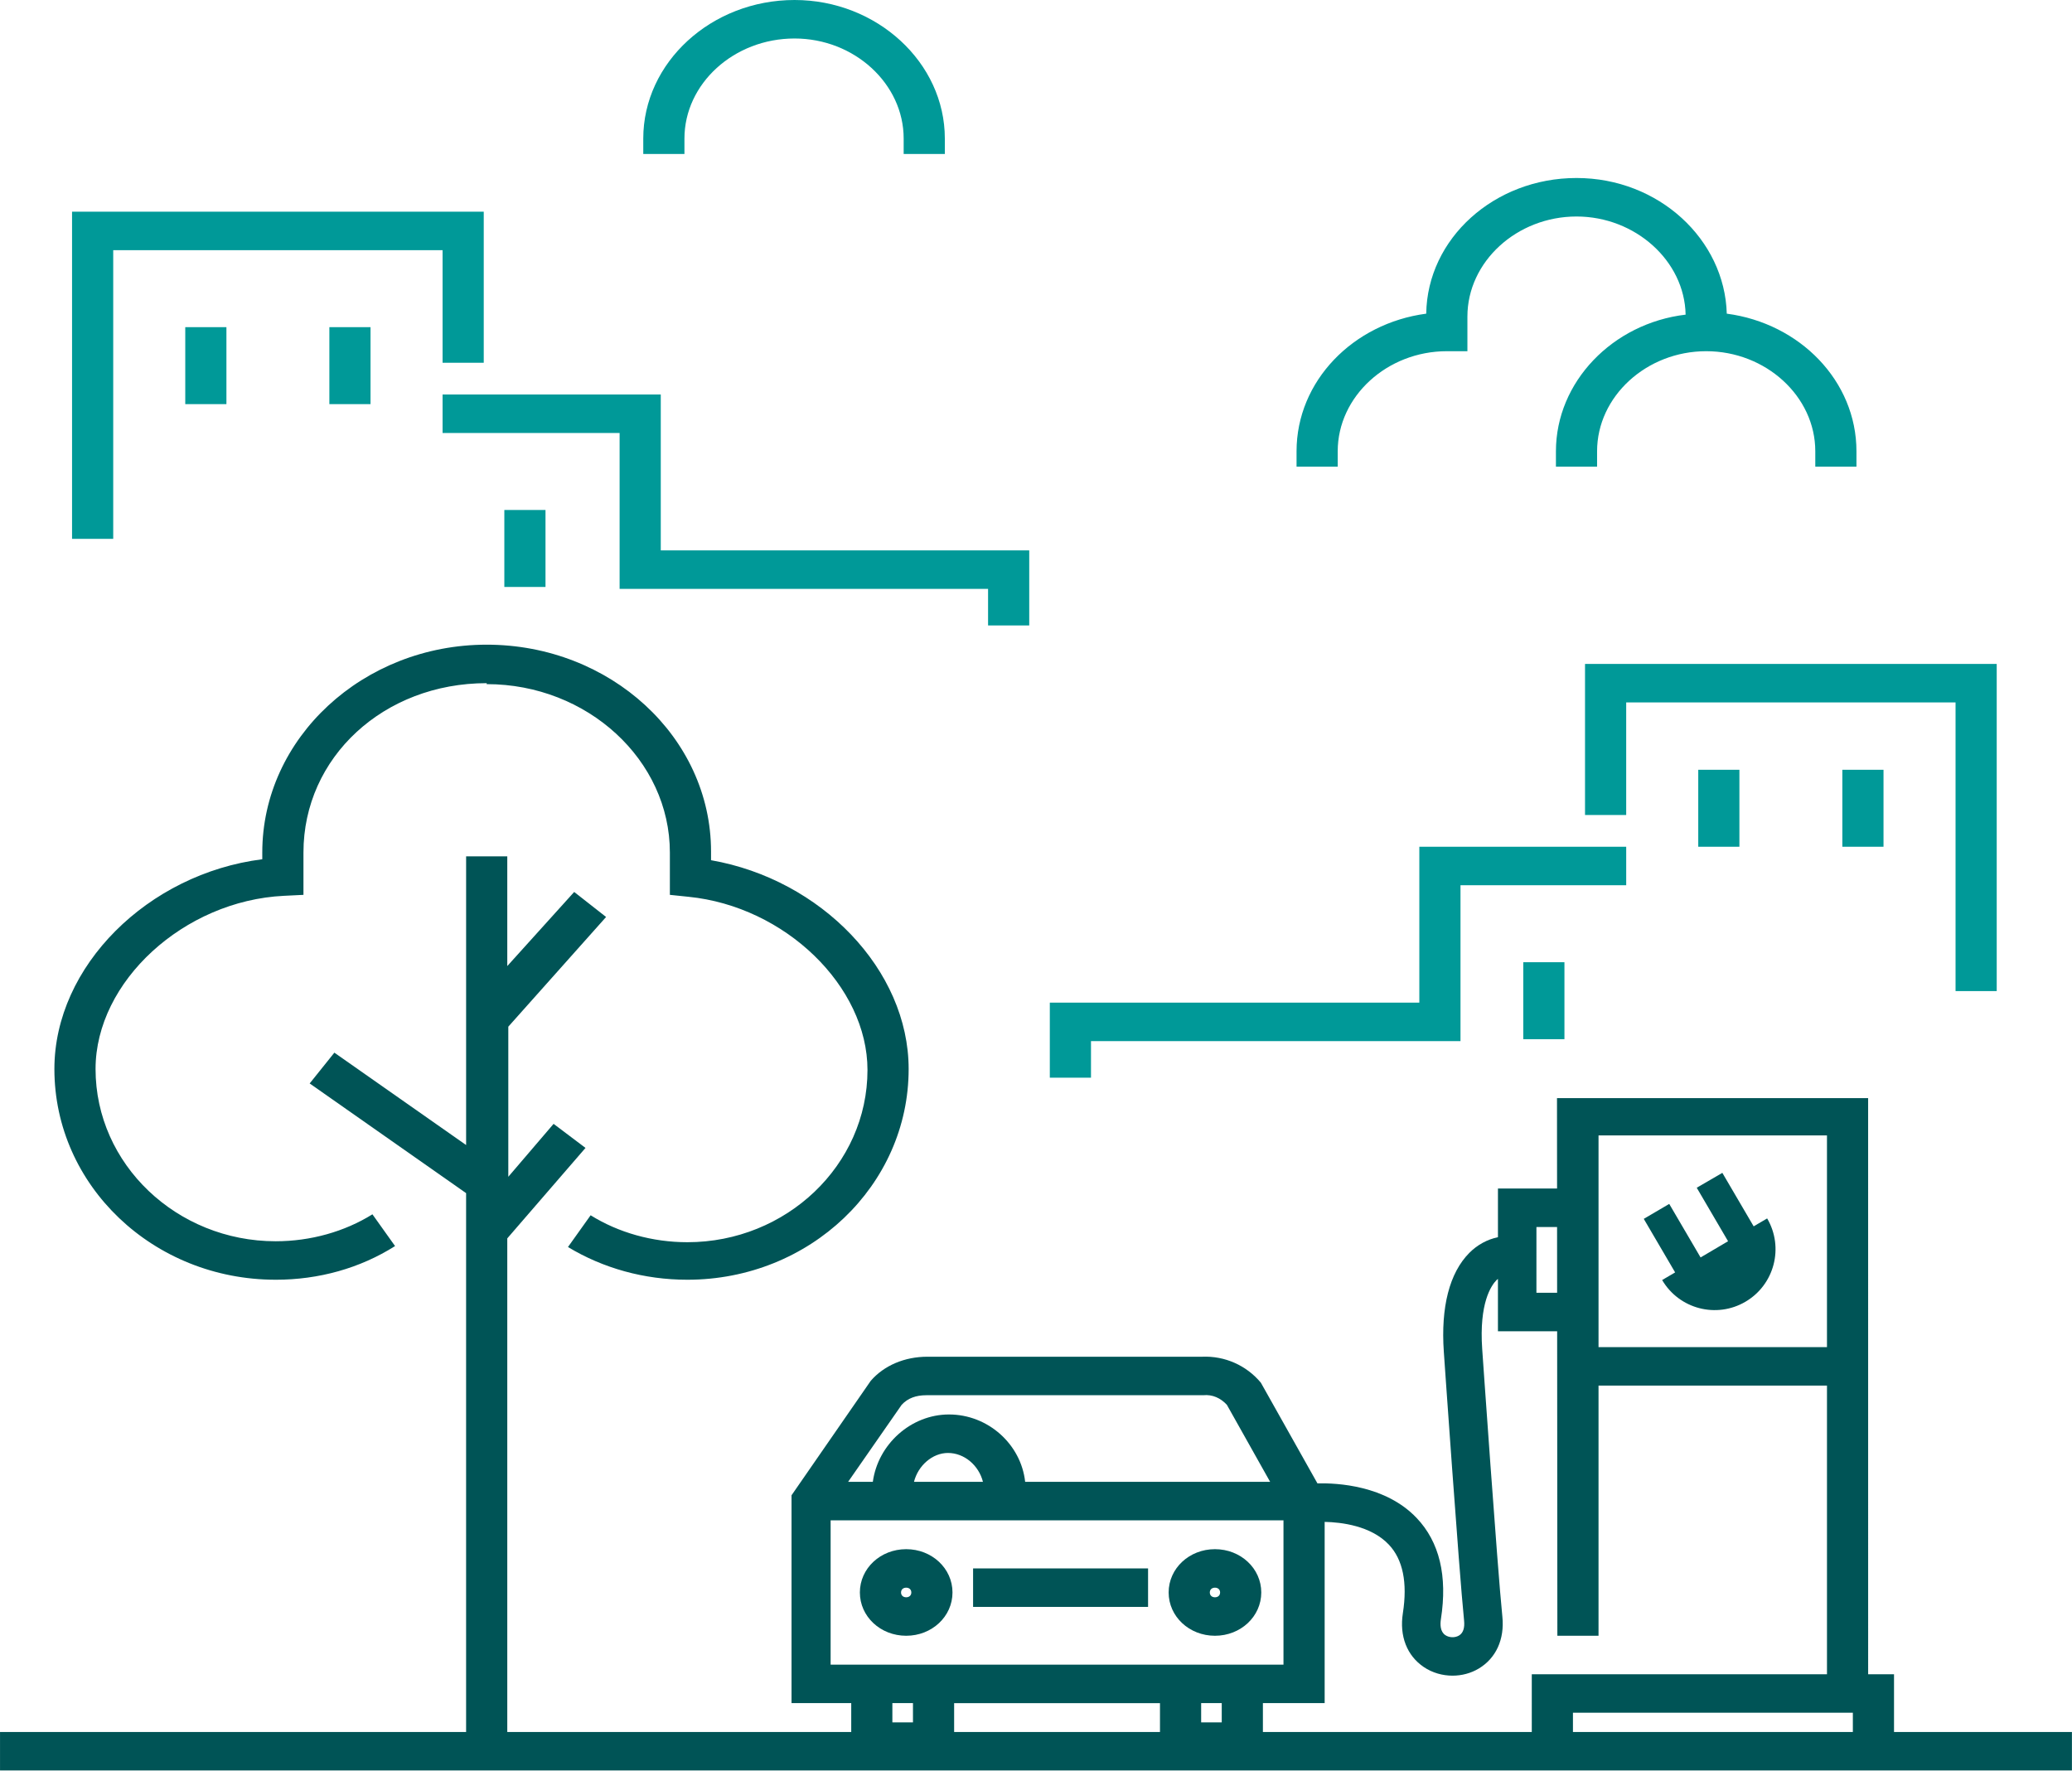 <svg height="200" viewBox="0 0 234 200" width="234" xmlns="http://www.w3.org/2000/svg"><g fill="none" fill-rule="evenodd"><g fill="#009998"><path d="m102.055 15.649c0-6.195-5.579-11.302-12.321-11.302-6.857 0-12.437 5.108-12.437 11.302v1.739h-4.65v-1.739c0-8.585 7.673-15.649 17.087-15.649 9.299 0 16.97 7.064 16.97 15.649v1.739h-4.649z"/><path d="m74.624 62.163h41.612v8.477h-4.649v-4.13h-41.612v-17.606h-19.993v-4.347h24.642z"/><path d="m139.484 113.241h20.807v-17.606h23.363v4.347h-18.714v17.606h-41.73v4.13h-4.65v-8.477h16.274"/><path d="m183.653 92.049h-4.649v-17.062h46.494v36.95h-4.649v-32.603h-37.196z"/><path d="m172.03 117.37h4.649v-8.694h-4.649z"/><path d="m191.791 95.635h4.648v-8.694h-4.648z"/><path d="m208.064 95.635h4.649v-8.694h-4.649z"/><path d="m54.631 23.909v17.062h-4.649v-12.715h-37.196v32.603h-4.649v-36.95z"/><path d="m56.957 66.293h4.649v-8.694h-4.649z"/><path d="m37.197 45.644h4.648v-8.694h-4.648z"/><path d="m20.922 45.644h4.649v-8.694h-4.649z"/><path d="m175.718 52.708v-1.739c0-7.825 6.393-14.454 14.646-15.432-.117-6.086-5.697-11.085-12.321-11.085-6.742 0-12.322 5.108-12.322 11.302v3.912h-2.325c-6.742 0-12.322 5.108-12.322 11.302v1.739h-4.649v-1.739c0-7.933 6.393-14.454 14.645-15.541.117-8.477 7.673-15.323 16.972-15.323 9.297 0 16.737 6.955 16.97 15.323 8.253 1.087 14.645 7.607 14.645 15.541v1.739h-4.649v-1.739c0-6.195-5.579-11.302-12.322-11.302-6.741 0-12.321 5.108-12.321 11.302v1.739z"/></g><path d="m177.64 195.617h31.611v-2.174h-31.611zm-4.649 0h-30.366v-3.26h6.974v-20.47c1.872.039 5.224.429 7.245 2.564 1.593 1.682 2.127 4.292 1.587 7.754-.403 2.577.46 4.793 2.367 6.078.957.646 2.101.972 3.242.972 1.035 0 2.066-.266 2.961-.802 1.955-1.17 2.927-3.306 2.668-5.86-.571-5.627-2.277-30.22-2.277-30.22-.362-5.198 1.016-7.189 1.626-7.803.048-.05.1-.084.151-.127v5.913h6.687l.024 34.394h4.649v-28.256h25.8v32.603h-33.338zm-41.99-7.607h-23.247-11.623-2.325v-16.301h51.143v16.301h-2.325zm4.65 6.521h2.325v-2.174h-2.325zm-27.897 1.087h23.247v-3.26h-23.247zm-6.975-1.087h2.326v-2.174h-2.326zm10.23-27.169h-7.788c.464-1.847 2.092-3.26 3.836-3.26 1.859 0 3.486 1.413 3.951 3.26zm-9.183-8.694c.698-.761 1.628-1.087 2.791-1.087h31.266c1.047-.109 1.977.326 2.675 1.087l4.882 8.694h-27.665c-.464-4.238-4.184-7.607-8.602-7.607-4.3 0-8.02 3.369-8.601 7.607h-2.79zm71.69-20.084h2.331l.005 7.426h-2.337zm7.013 13.564h25.799v-23.912h-25.799zm33.371 43.47v-6.521h-2.922l-.002-65.073h-35.138l.008 10.212h-6.676v5.496c-1.199.252-2.322.854-3.239 1.778-2.233 2.253-3.227 6.113-2.874 11.165 0 0 1.709 24.66 2.288 30.355.086.842-.108 1.412-.575 1.692-.453.271-1.101.253-1.542-.045-.586-.394-.594-1.199-.501-1.803.762-4.875-.162-8.722-2.745-11.435-3.502-3.677-8.956-3.956-11.197-3.9l-6.39-11.372c-1.629-1.956-4.07-3.043-6.626-2.934h-31.036c-2.556 0-4.882.978-6.393 2.717l-8.949 12.932v23.474h6.742v3.26h-38.844v-55.751l8.834-10.216-3.604-2.717-5.114 5.977v-16.953l11.043-12.389-3.604-2.826-7.555 8.368v-12.389h-4.649v32.603l-14.879-10.433-2.789 3.478 17.667 12.389v60.859h-52.637v4.347h233.99v-4.347z" fill="#005456"/><path d="m31.133 144.539c4.882 0 9.532-1.304 13.483-3.804l-2.556-3.586c-3.14 1.956-6.975 3.043-10.927 3.043-11.159 0-20.341-8.694-20.341-19.453 0-9.89 9.996-19.018 21.27-19.562l2.209-.109v-4.782c0-10.759 9.066-19.127 20.691-19.127v.109c11.39 0 20.69 8.585 20.69 19.018v4.782l2.092.217c10.925 1.087 20.225 10.107 20.225 19.562 0 10.759-9.182 19.453-20.341 19.453-3.953 0-7.788-1.087-10.926-3.043l-2.557 3.586c3.953 2.391 8.602 3.695 13.483 3.695 13.832 0 24.99-10.65 24.99-23.8 0-11.194-9.879-21.409-22.317-23.583v-.978c0-12.932-11.391-23.365-25.339-23.365-13.949 0-25.341 10.542-25.341 23.474v.761c-12.902 1.63-23.478 12.063-23.478 23.691 0 13.15 11.158 23.8 24.99 23.8" fill="#005456"/><path d="m137.211 180.403c-.349 0-.581-.217-.581-.543s.233-.543.581-.543c.348 0 .58.217.58.543s-.233.543-.58.543m0-5.434c-2.906 0-5.231 2.174-5.231 4.89s2.325 4.89 5.231 4.89 5.23-2.174 5.23-4.89-2.323-4.89-5.23-4.89" fill="#005456"/><path d="m102.34 180.403c-.349 0-.581-.217-.581-.543s.233-.543.581-.543c.348 0 .58.217.58.543s-.233.543-.58.543m0-5.434c-2.907 0-5.231 2.174-5.231 4.89s2.323 4.89 5.231 4.89c2.906 0 5.229-2.174 5.229-4.89s-2.323-4.89-5.229-4.89" fill="#005456"/><path d="m109.895 181.489h19.761v-4.347h-19.761z" fill="#005456"/><path d="m198.049 138.507-3.537-6.04-2.892 1.68 3.538 6.042c-.923.54-2.205 1.305-3.104 1.831l-3.54-6.045-2.876 1.687 3.542 6.048c-.519.304-1.017.597-1.467.861 1.921 3.276 6.135 4.372 9.408 2.451 3.276-1.921 4.372-6.135 2.451-9.409-.487.286-1.002.588-1.524.894" fill="#005456"/></g></svg>
